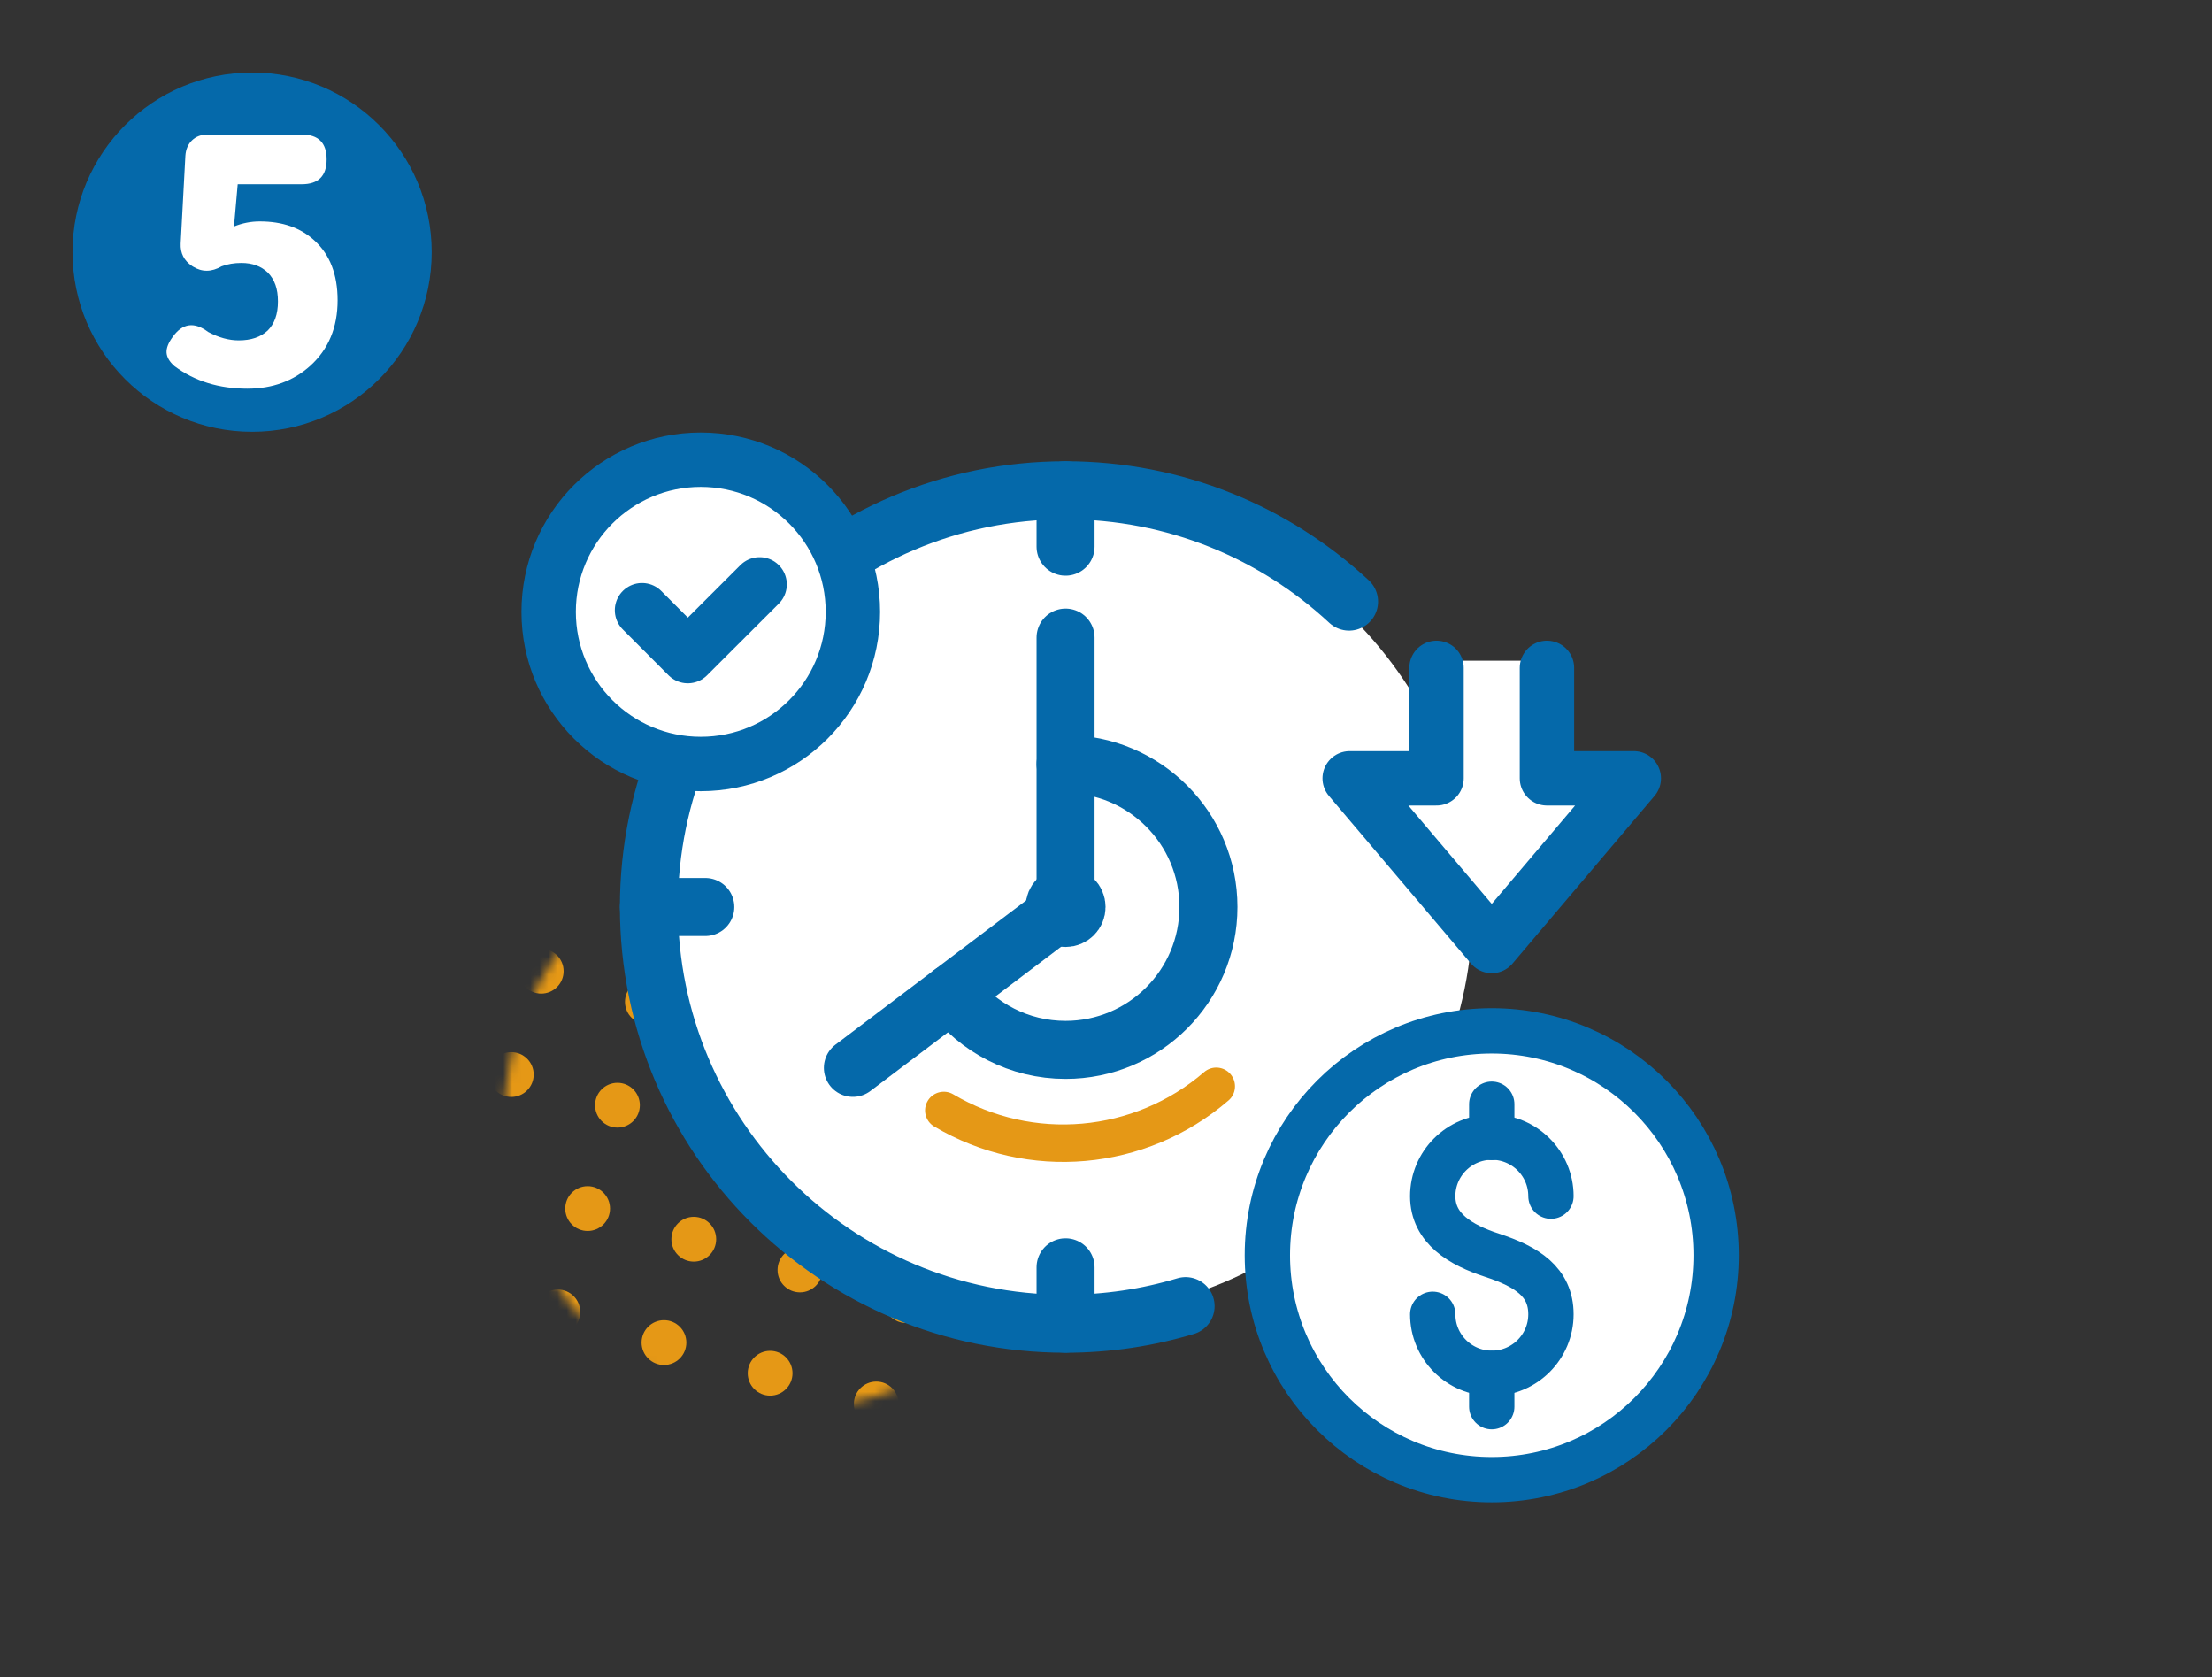<svg fill="none" height="185" viewBox="0 0 244 185" width="244" xmlns="http://www.w3.org/2000/svg" xmlns:xlink="http://www.w3.org/1999/xlink">
<rect x="0" y="0" width="244" height="185" fill="#333333" stroke="none"/>
<defs>
  <style>
    #point{
      animation: point 0.5s infinite alternate linear;
    }

    @keyframes point{
      to{
        transform: translateY(-10px);
      }
    }
  </style>
</defs>
<mask id="a" height="65" maskUnits="userSpaceOnUse" width="65" x="55" y="91">
<path d="m87.38 155.37c17.541 0 31.76-14.219 31.76-31.76s-14.219-31.76-31.76-31.76c-17.541 0-31.76 14.219-31.76 31.76s14.219 31.76 31.76 31.76z" fill="#fff"/></mask><path d="m27.81 47.62c10.941 0 19.81-8.869 19.81-19.81s-8.869-19.81-19.81-19.81c-10.941 0-19.81 8.869-19.81 19.81s8.869 19.81 19.81 19.81z" fill="#0569aa"/><path d="m27.29 42.87c-3.13 0-5.81-.83-8.03-2.48-.57-.49-.86-1-.89-1.52-.02-.49.2-1.06.67-1.7 1.08-1.53 2.39-1.71 3.92-.56 1.16.62 2.28.93 3.37.93 1.36 0 2.42-.36 3.18-1.07.76-.74 1.15-1.81 1.15-3.22s-.37-2.42-1.11-3.18c-.74-.71-1.71-1.07-2.92-1.07-.79 0-1.52.12-2.18.37-1.11.64-2.16.65-3.15.04l-.11-.07c-.89-.59-1.31-1.42-1.26-2.48l.52-9.69c.05-.71.3-1.28.74-1.7s1.01-.63 1.7-.63h10.4c1.83 0 2.74.91 2.74 2.74s-.91 2.74-2.74 2.74h-7.07l-.41 4.66c.91-.37 1.86-.56 2.85-.56 2.49 0 4.5.7 6.03 2.11 1.7 1.55 2.55 3.75 2.55 6.59 0 2.98-1 5.39-3 7.21-1.87 1.69-4.19 2.54-6.95 2.54z" fill="#fff"/><g fill="#e59816" mask="url(#a)"><path d="m56.4 120.98c1.364 0 2.47-1.106 2.47-2.47s-1.106-2.47-2.47-2.47c-1.364 0-2.47 1.106-2.47 2.47s1.106 2.47 2.47 2.47z"/><path d="m59.7 109.58c1.364 0 2.47-1.106 2.47-2.47s-1.106-2.47-2.47-2.47c-1.364 0-2.47 1.106-2.47 2.47s1.106 2.47 2.47 2.47z"/><path d="m62.99 98.18c1.364 0 2.47-1.106 2.47-2.47 0-1.364-1.106-2.47-2.47-2.47-1.364 0-2.47 1.106-2.47 2.47 0 1.364 1.106 2.47 2.47 2.47z"/><path d="m58.23 158.55c1.364 0 2.47-1.106 2.47-2.47s-1.106-2.47-2.47-2.47c-1.364 0-2.47 1.106-2.47 2.47s1.106 2.47 2.47 2.47z"/><path d="m61.53 147.16c1.364 0 2.47-1.106 2.47-2.47s-1.106-2.47-2.47-2.47c-1.364 0-2.47 1.106-2.47 2.47s1.106 2.47 2.47 2.47z"/><path d="m64.82 135.76c1.364 0 2.47-1.106 2.47-2.47s-1.106-2.47-2.47-2.47-2.47 1.106-2.47 2.47 1.106 2.47 2.47 2.47z"/><path d="m68.11 124.36c1.364 0 2.47-1.106 2.47-2.47s-1.106-2.47-2.47-2.47c-1.364 0-2.47 1.106-2.47 2.47s1.106 2.47 2.47 2.47z"/><path d="m71.41 112.96c1.364 0 2.47-1.106 2.47-2.47s-1.106-2.47-2.47-2.47c-1.364 0-2.47 1.106-2.47 2.47s1.106 2.47 2.47 2.47z"/><path d="m74.7 101.56c1.364 0 2.47-1.106 2.47-2.47 0-1.364-1.106-2.47-2.47-2.47-1.364 0-2.47 1.106-2.47 2.47 0 1.364 1.106 2.47 2.47 2.47z"/><path d="m73.24 150.54c1.364 0 2.47-1.106 2.47-2.47s-1.106-2.47-2.47-2.47c-1.364 0-2.47 1.106-2.47 2.47s1.106 2.47 2.47 2.47z"/><path d="m76.53 139.14c1.364 0 2.47-1.106 2.47-2.47s-1.106-2.47-2.47-2.47c-1.364 0-2.47 1.106-2.47 2.47s1.106 2.47 2.47 2.47z"/><path d="m79.82 127.74c1.364 0 2.47-1.106 2.47-2.47s-1.106-2.47-2.47-2.47-2.47 1.106-2.47 2.47 1.106 2.47 2.47 2.47z"/><path d="m83.12 116.35c1.364 0 2.47-1.106 2.47-2.47s-1.106-2.47-2.47-2.47-2.47 1.106-2.47 2.47 1.106 2.47 2.47 2.47z"/><path d="m86.41 104.95c1.364 0 2.47-1.106 2.47-2.47s-1.106-2.47-2.47-2.47c-1.364 0-2.47 1.106-2.47 2.47s1.106 2.47 2.47 2.47z"/><path d="m89.7 93.55c1.364 0 2.47-1.106 2.47-2.47 0-1.364-1.106-2.47-2.47-2.47-1.364 0-2.47 1.106-2.47 2.47 0 1.364 1.106 2.47 2.47 2.47z"/><path d="m84.95 153.92c1.364 0 2.47-1.106 2.47-2.47s-1.106-2.47-2.47-2.47c-1.364 0-2.47 1.106-2.47 2.47s1.106 2.47 2.47 2.47z"/><path d="m88.24 142.53c1.364 0 2.47-1.106 2.47-2.47s-1.106-2.47-2.47-2.47c-1.364 0-2.47 1.106-2.47 2.47s1.106 2.47 2.47 2.47z"/><path d="m91.53 131.13c1.364 0 2.47-1.106 2.47-2.47s-1.106-2.47-2.47-2.47c-1.364 0-2.47 1.106-2.47 2.47s1.106 2.47 2.47 2.47z"/><path d="m94.83 119.73c1.364 0 2.47-1.106 2.47-2.47s-1.106-2.47-2.47-2.47c-1.364 0-2.47 1.106-2.47 2.47s1.106 2.47 2.47 2.47z"/><path d="m98.12 108.33c1.364 0 2.47-1.106 2.47-2.47s-1.106-2.47-2.47-2.47-2.47 1.106-2.47 2.47 1.106 2.47 2.47 2.47z"/><path d="m101.41 96.93c1.364 0 2.47-1.106 2.47-2.47 0-1.364-1.106-2.47-2.47-2.47s-2.47 1.106-2.47 2.47c0 1.364 1.106 2.47 2.47 2.47z"/><path d="m96.66 157.31c1.364 0 2.47-1.106 2.47-2.47s-1.106-2.47-2.47-2.47c-1.364 0-2.47 1.106-2.47 2.47s1.106 2.47 2.47 2.47z"/><path d="m99.95 145.91c1.364 0 2.47-1.106 2.47-2.47s-1.106-2.47-2.47-2.47c-1.364 0-2.47 1.106-2.47 2.47s1.106 2.47 2.47 2.47z"/><path d="m103.25 134.51c1.364 0 2.47-1.106 2.47-2.47s-1.106-2.47-2.47-2.47-2.47 1.106-2.47 2.47 1.106 2.47 2.47 2.47z"/><path d="m106.54 123.11c1.364 0 2.47-1.106 2.47-2.47s-1.106-2.47-2.47-2.47-2.47 1.106-2.47 2.47 1.106 2.47 2.47 2.47z"/><path d="m109.83 111.72c1.364 0 2.47-1.106 2.47-2.47s-1.106-2.47-2.47-2.47-2.47 1.106-2.47 2.47 1.106 2.47 2.47 2.47z"/><path d="m113.13 100.32c1.364 0 2.47-1.106 2.47-2.47s-1.106-2.47-2.47-2.47-2.47 1.106-2.47 2.47 1.106 2.47 2.47 2.47z"/><path d="m111.66 149.29c1.364 0 2.47-1.106 2.47-2.47s-1.106-2.47-2.47-2.47-2.47 1.106-2.47 2.47 1.106 2.47 2.47 2.47z"/><path d="m114.96 137.9c1.364 0 2.47-1.106 2.47-2.47s-1.106-2.47-2.47-2.47-2.47 1.106-2.47 2.47 1.106 2.47 2.47 2.47z"/><path d="m118.25 126.5c1.364 0 2.47-1.106 2.47-2.47s-1.106-2.47-2.47-2.47-2.47 1.106-2.47 2.47 1.106 2.47 2.47 2.47z"/><path d="m121.54 115.1c1.364 0 2.47-1.106 2.47-2.47s-1.106-2.47-2.47-2.47-2.47 1.106-2.47 2.47 1.106 2.47 2.47 2.47z"/></g><path d="m117.54 144.95c24.809 0 44.92-20.111 44.92-44.92 0-24.809-20.111-44.92-44.92-44.92-24.808 0-44.92 20.111-44.92 44.92 0 24.809 20.111 44.92 44.92 44.92z" fill="#fff"/><path d="m163.87 163.87c14.045 0 25.43-11.385 25.43-25.43s-11.385-25.43-25.43-25.43-25.43 11.385-25.43 25.43 11.385 25.43 25.43 25.43z" fill="#fff"/>
<path d="m170.64 72.87v12.97h9.58l-15.67 18.49-15.67-18.49h9.58v-12.97z" fill="#fff"/><path d="m104.97 109.53c2.88 3.8 7.44 6.26 12.57 6.26 8.7 0 15.76-7.06 15.76-15.76s-7.06-15.76-15.76-15.76" stroke="#0569aa" stroke-linecap="round" stroke-linejoin="round" stroke-width="6.4"/><path d="m102.39 121.32c.6-.9 1.82-1.19 2.76-.63 8.8 5.21 19.92 4.23 27.67-2.45.86-.74 2.16-.65 2.91.22.74.86.65 2.17-.22 2.91-9.09 7.83-22.13 8.99-32.46 2.87-.98-.58-1.3-1.85-.72-2.82.02-.03.04-.06.06-.1z" fill="#e59816"/><g stroke="#0569aa" stroke-linecap="round" stroke-linejoin="round"><path d="m118.75 100.03c0 .67-.54 1.21-1.21 1.21s-1.21-.54-1.21-1.21.54-1.21 1.21-1.21 1.21.54 1.21 1.21z" stroke-width="6.4"/><path d="m117.54 70.32v29.71l-23.46 17.74" stroke-width="6.4"/><path d="m130.78 144.05c-4.19 1.26-8.64 1.94-13.24 1.94-25.38 0-45.96-20.58-45.96-45.96s20.58-45.96 45.96-45.96c12.08 0 23.07 4.66 31.27 12.28" stroke-width="6.4"/><path d="m71.58 100.03h6.22" stroke-width="6.4"/><path d="m117.54 54.07v6.22" stroke-width="6.4"/><path d="m117.54 139.77v6.21" stroke-width="6.4"/><path d="m158.04 144.95c0 3.6 2.92 6.51 6.52 6.51s6.52-2.92 6.52-6.51-2.67-5.26-6.52-6.52c-3.42-1.12-6.52-2.92-6.52-6.51s2.92-6.51 6.52-6.51 6.52 2.92 6.52 6.51" stroke-width="5"/><path d="m164.55 121.78v3.67" stroke-width="5"/><path d="m164.55 151.47v3.67" stroke-width="5"/><path d="m164.55 163.19c13.669 0 24.75-11.081 24.75-24.75s-11.081-24.75-24.75-24.75-24.75 11.081-24.75 24.75 11.081 24.75 24.75 24.75z" stroke-width="5"/><path id="point" d="m170.64 73.66v12.18h9.58l-15.67 18.49-15.67-18.49h9.58v-12.18" stroke-width="6"/><path d="m94.08 67.48c0 9.27-7.51 16.78-16.78 16.78s-16.78-7.51-16.78-16.78c0-9.27 7.51-16.78 16.78-16.78s16.78 7.52 16.78 16.78z" fill="#fff" stroke-width="6"/><path d="m70.82 67.3 5.05 5.06 7.92-7.91" stroke-width="6"/></g></svg>